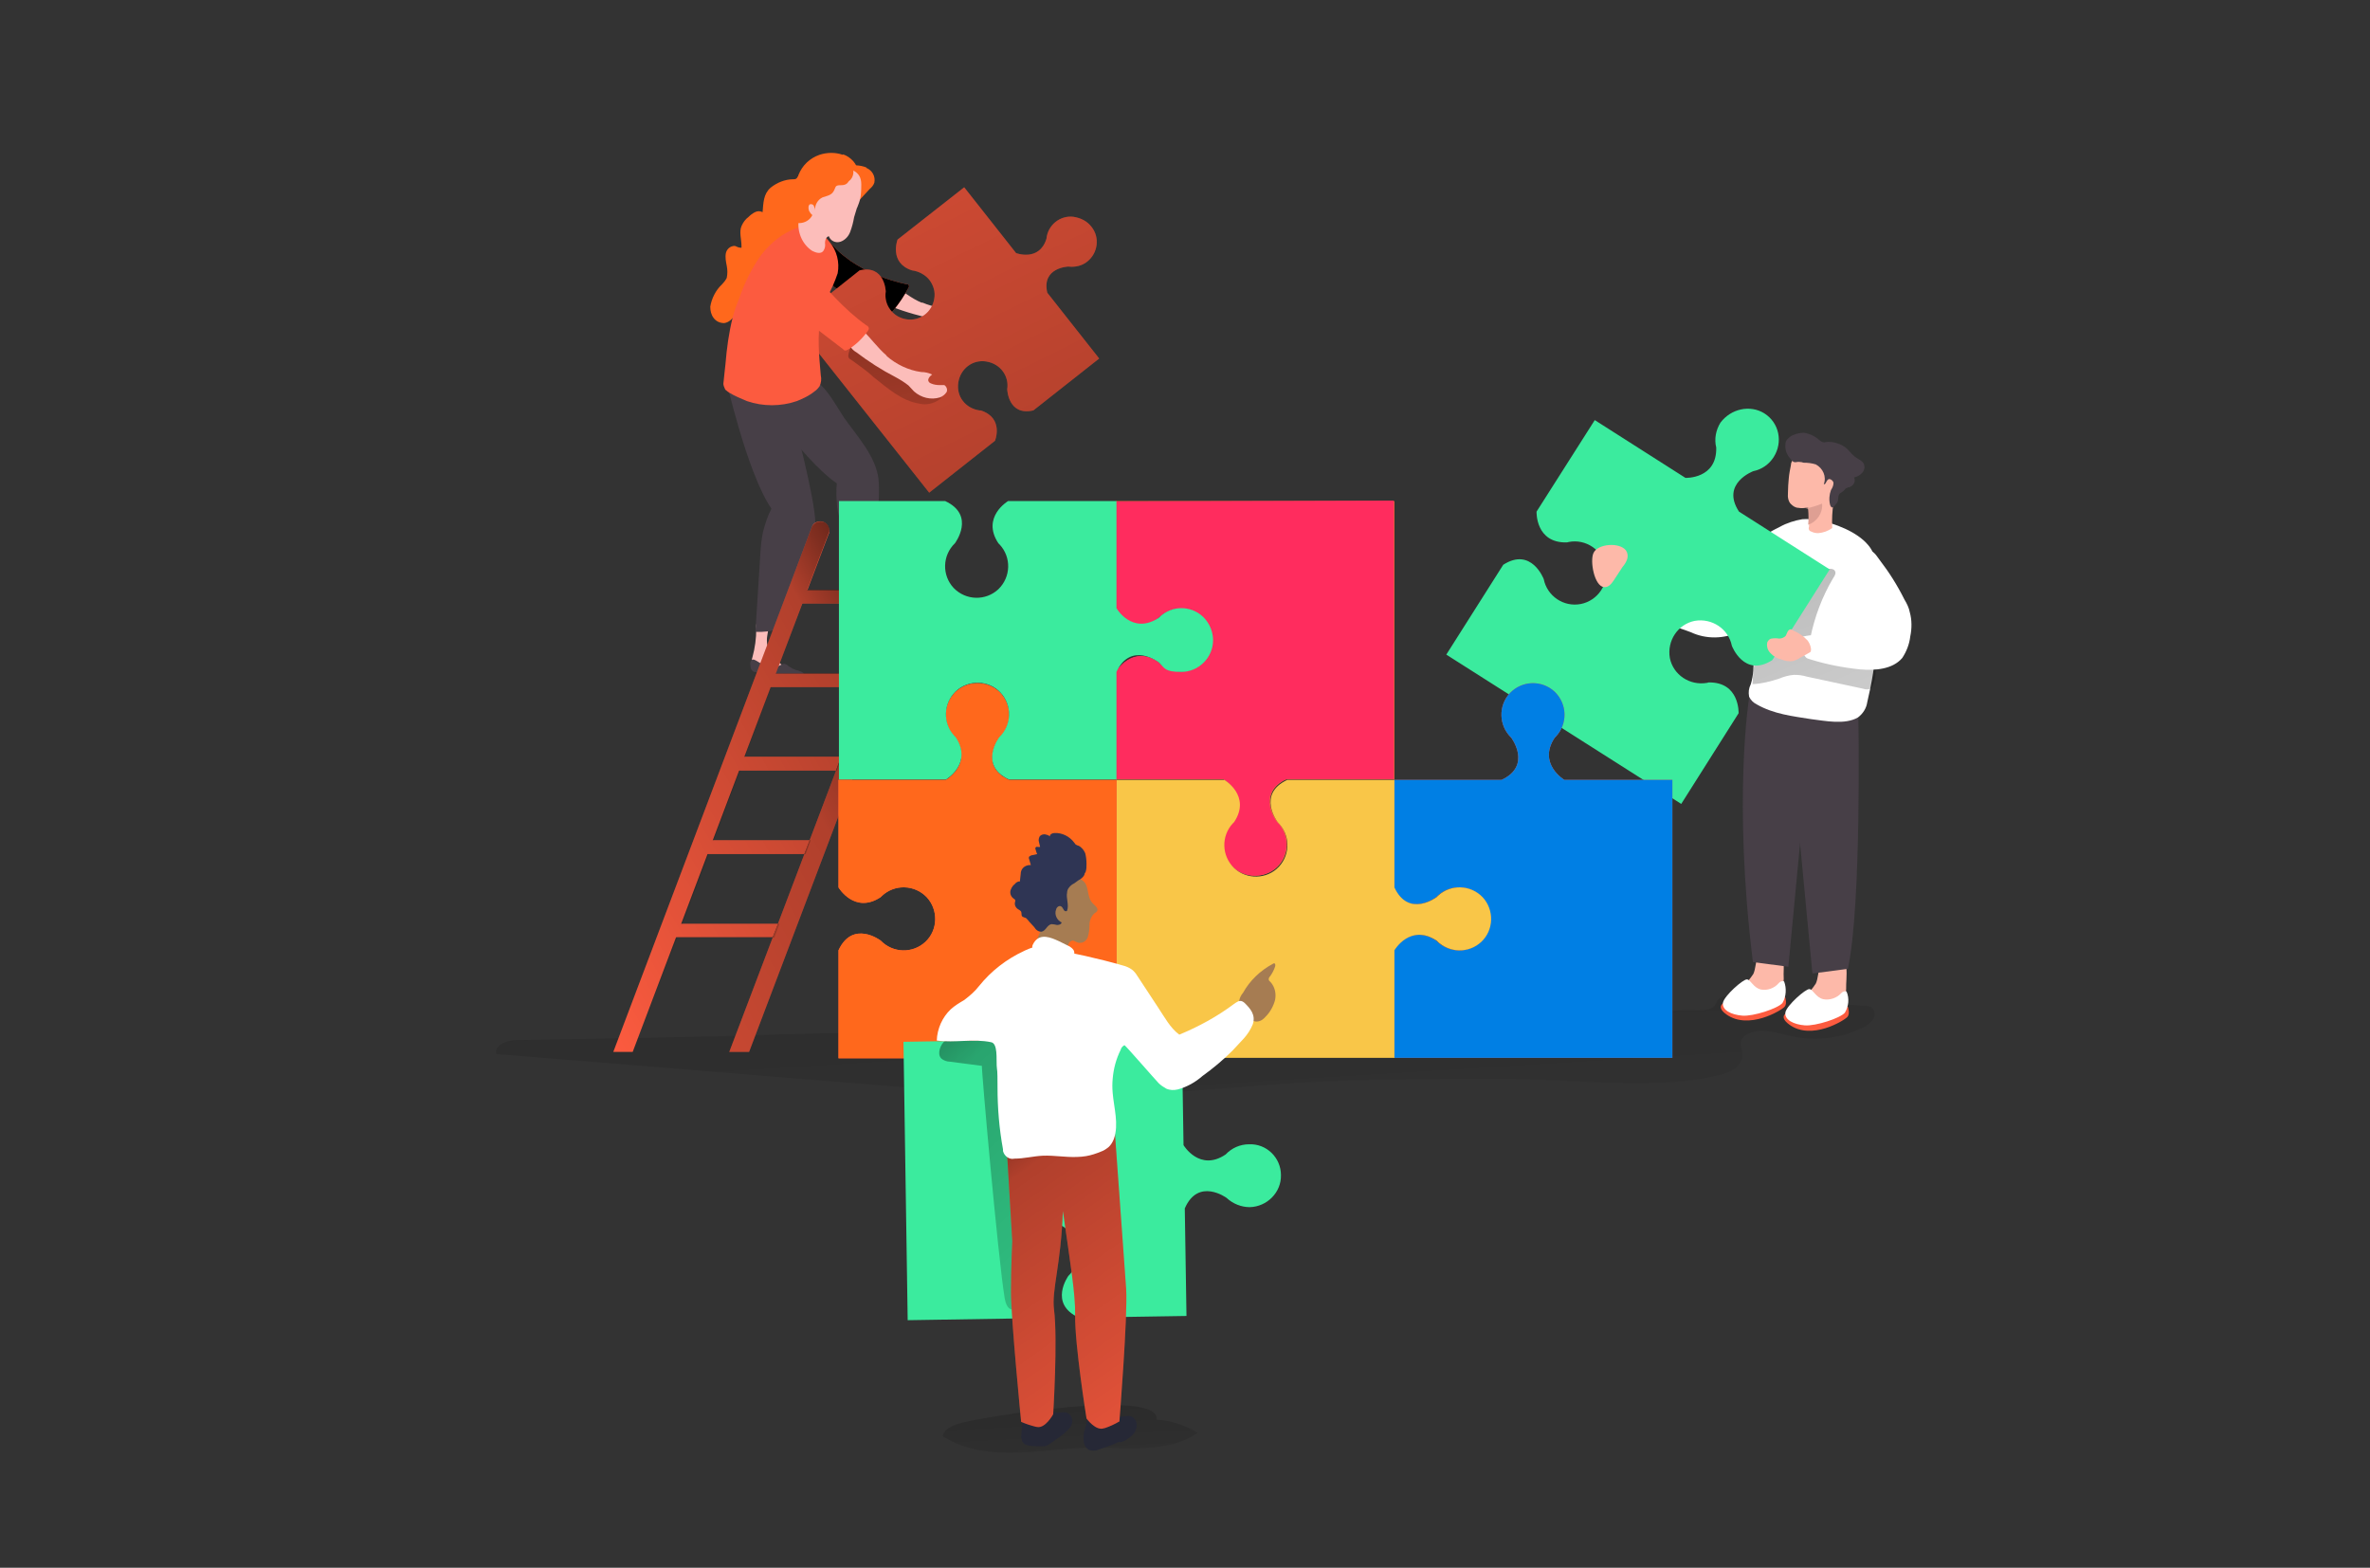 <?xml version="1.0" encoding="UTF-8"?>
<svg xmlns="http://www.w3.org/2000/svg" xmlns:xlink="http://www.w3.org/1999/xlink" version="1.1" viewBox="0 0 561.9 371.7">
  <rect x="0" y="0" width="561.9" height="371.7" fill="#333333" stroke="none"/>
  <defs>
    <style>
      .cls-1 {
        opacity: 0;
      }

      .cls-1, .cls-2 {
        fill: #007fe4;
      }

      .cls-3 {
        fill: #ff681c;
      }

      .cls-4 {
        fill: #ff2c5e;
      }

      .cls-5 {
        fill: #473f47;
      }

      .cls-6 {
        fill: url(#linear-gradient-8);
      }

      .cls-7 {
        fill: url(#linear-gradient-7);
      }

      .cls-8 {
        fill: url(#linear-gradient-5);
      }

      .cls-9 {
        fill: url(#linear-gradient-6);
      }

      .cls-10 {
        fill: url(#linear-gradient-9);
      }

      .cls-11 {
        fill: url(#linear-gradient-4);
      }

      .cls-12 {
        fill: url(#linear-gradient-3);
      }

      .cls-13 {
        fill: url(#linear-gradient-2);
      }

      .cls-14 {
        fill: #fdb9a9;
      }

      .cls-15 {
        fill: #3beb9e;
      }

      .cls-16 {
        fill: #a67c52;
      }

      .cls-17 {
        fill: url(#linear-gradient);
      }

      .cls-18 {
        fill: #fc5b3f;
      }

      .cls-19 {
        fill: #fff;
      }

      .cls-20 {
        fill: #262836;
      }

      .cls-21 {
        fill: #fcbdba;
      }

      .cls-22 {
        fill: url(#linear-gradient-10);
      }

      .cls-23 {
        fill: url(#linear-gradient-11);
      }

      .cls-24 {
        fill: url(#linear-gradient-12);
      }

      .cls-25 {
        fill: #de9f93;
      }

      .cls-26 {
        fill: #2f3554;
      }

      .cls-27 {
        fill: #f9c648;
      }
    </style>
    <linearGradient id="linear-gradient" x1="251.7" y1="70.1" x2="254.5" y2="15.9" gradientTransform="translate(0 372) scale(1 -1)" gradientUnits="userSpaceOnUse">
      <stop offset="0" stop-color="#000"/>
      <stop offset="0" stop-color="#000" stop-opacity=".7"/>
      <stop offset=".2" stop-color="#000" stop-opacity=".3"/>
      <stop offset="1" stop-color="#000" stop-opacity="0"/>
    </linearGradient>
    <linearGradient id="linear-gradient-2" x1="272.1" y1="273" x2="284" y2="79.1" xlink:href="#linear-gradient"/>
    <linearGradient id="linear-gradient-3" x1="3207.2" y1="1639.8" x2="3186.4" y2="1616.4" gradientTransform="translate(3810.3 -467.3) rotate(144.7) scale(1)" xlink:href="#linear-gradient"/>
    <linearGradient id="linear-gradient-4" x1="273.3" y1="206" x2="155.2" y2="445.9" xlink:href="#linear-gradient"/>
    <linearGradient id="linear-gradient-5" x1="206.9" y1="309.1" x2="219.2" y2="249" xlink:href="#linear-gradient"/>
    <linearGradient id="linear-gradient-6" x1="3181.1" y1="1608.4" x2="3227.3" y2="1605.9" gradientTransform="translate(3810.3 -467.3) rotate(144.7) scale(1)" xlink:href="#linear-gradient"/>
    <linearGradient id="linear-gradient-7" x1="232.6" y1="256.7" x2="230.6" y2="13.2" xlink:href="#linear-gradient"/>
    <linearGradient id="linear-gradient-8" x1="224.1" y1="215.4" x2="124.8" y2="158.5" xlink:href="#linear-gradient"/>
    <linearGradient id="linear-gradient-9" x1="227.3" y1="201.7" x2="53.4" y2="102" xlink:href="#linear-gradient"/>
    <linearGradient id="linear-gradient-10" x1="393" y1="298.9" x2="482" y2="90.2" xlink:href="#linear-gradient"/>
    <linearGradient id="linear-gradient-11" x1="198.4" y1="139.3" x2="317.7" y2="9.6" xlink:href="#linear-gradient"/>
    <linearGradient id="linear-gradient-12" x1="224.2" y1="110" x2="292.5" y2="14.4" xlink:href="#linear-gradient"/>
  </defs>
  <!-- Generator: Adobe Illustrator 28.7.1, SVG Export Plug-In . SVG Version: 1.2.0 Build 142)  -->
  <g>
    <g id="Layer_1">
      <path class="cls-1" d="M514.4,248.6c-3.3,12.1-8.9,24.2-14,35-19,40.7-50.8,68.6-100.7,62.8-24-2.8-47.7-10.3-71.9-9.6-23.2.7-45.2,8.9-67.3,15.8-40.9,12.7-86.2,20.9-126.7,6.9-40.4-14-71.8-57.1-57.4-95.3,11.2-29.8,46.2-49.8,49.9-81.3,4.7-40.8-46.7-76.1-35.8-115.9,4.6-16.7,19.4-29.3,35.2-38.2C162,8,206.3,1.1,247.8,8.3c39.5,6.7,72.4,37.9,112.2,39.3,25.7,1,50.4-12.8,75.9-10.5,31.6,2.9,54.9,29.2,69.6,55.6,4.8,8.3,8.7,16.8,11.9,25.8,6.1,18.1,7.4,37.5,3.6,56.1-3.8,19.2-3.4,37.2-3.9,56.9,0,5.7-1.1,11.5-2.7,17h0Z"/>
      <path class="cls-17" d="M227.4,337.5c-1.6.5-3.6,1.3-3.9,3,5.3,3.4,11.7,4.1,17.9,3.9,6.1-.2,12.4-1.2,18.5-1.2s17.4,1.4,24-3.5c-2.9-1.8-6.2-2.9-9.7-3.1,1.2-7.6-41.9-.6-46.8.9h0Z"/>
      <path class="cls-13" d="M122.4,246.6c-2.2,0-5.3,1.2-4.7,3.3l100.7,8.2c11.8,1,23.7,1.9,35.6,1.9,18,0,35.9-2.2,53.9-3.3,16.9-1,33.8-.9,50.7-.9,15.6.1,34.9,2.9,50.1-1.2,2.3-.6,4.6-2.5,4.4-4.8-.1-1.1-.7-2.2-.2-3.3.3-.5.7-.9,1.2-1.2,3.2-1.9,7.1-.4,10.7.4,5.8,1.2,11.7.5,16.9-2.1,1-.4,1.8-1.1,2.4-2s.4-2.1-.5-2.8c-.4-.2-.8-.3-1.3-.3l-30.8-2.4c-1.2-.2-2.3-.1-3.4.3-1.2.6-1.2,1.9-2.1,2.5-1.6,1-5.2.5-7,.6l-14,.8-28,1.2-57.4,1.3-113.5,2.4c-21.3.8-42.5,1-63.7,1.4h0Z"/>
      <g>
        <path class="cls-3" d="M199.8,36.7c-1.7-.6-3.7-.6-5.5,0-2.3.8-4.1,2.5-5,4.8,0,.6-.5,1-1.1,1h-.1c-2,0-3.9.8-5.4,2-1.7,1.5-1.7,3.5-1.9,5.8-.6-.3-1.2-.3-1.8,0-.6.3-1.1.7-1.5,1.1-.8.6-1.3,1.3-1.7,2.2-.6,1.4,0,3.2,0,4.7s0,.3,0,.4-.3,0-.4,0c-.4,0-.8-.3-1.2-.4-1.1,0-1.9.8-2.1,1.7-.2,1,0,2,.2,3s.2,1.9,0,2.9c-.3.6-.8,1.2-1.2,1.6-1.4,1.3-2.4,3.3-2.7,5.2,0,1,.2,1.9.8,2.7s1.5,1.2,2.5,1.2c2.3-.3,3.1-3.5,5.2-4.2,2.1-.8,4.6-3.3,6-5.3,1.2-1.6,2.2-3.5,4.1-4.1.6,0,1.2-.4,1.7-.7.4-.3.7-.7.9-1.1.8-1.2,1.3-2.4,1.8-3.7.7-2.6,0-5.6,1.2-8,.8-1.4,2-2.4,3.6-2.8.7-.2,1.3-.2,1.9-.4.8-.2,1.4-.6,2.1-1,1.6-1,2.9-2.6,3.2-4.5,0-1.8-1.7-3.6-3.5-4.2h0Z"/>
        <path class="cls-3" d="M205.4,39.8c1.4.6,2.2,2,1.9,3.5-.2.6-.6,1.1-1.1,1.5l-2.5,2.7-1.1-3.7c-.1-.7-.5-1.3-1-1.8-.7-.4-1.6-.4-2.3,0-.8.4-1.3,1-2,1.3-.2,0-.4.2-.6,0s-.2-.5-.1-.8c1.3-3.1,5.8-4,8.8-2.8h0Z"/>
      </g>
      <path class="cls-21" d="M207.1,142.4c.1,1.3.5,2.5,1.2,3.6,1.1,1.3,3,2,4.5,3.1.3.2.6.5.7.8,0,.4-.2.7-.6.8-.3.1-.7.1-1,.1-1.5-.3-3.2-.4-4.7-.5-.8,0-1.7.1-2.2-.6-.3-.5-.5-1.2-.3-1.7.1-2.2,0-4.5-.6-6.7-.2-.6-.2-1.1-.2-1.6.2-.8.9-1.3,1.7-1.2.3.1.5.2.7.3,1,.6.7,2.5.8,3.6h0ZM181.9,150.8c-.2,1.2,0,2.6.5,3.7.8,1.6,2.5,2.6,3.7,3.8.3.2.5.6.5,1-.1.3-.4.6-.7.6s-.7,0-1-.1c-1.4-.6-3-1-4.5-1.3-.8-.1-1.7-.3-2-1-.2-.6-.2-1.2,0-1.7.6-2.2.9-4.4.9-6.7-.1-.6,0-1.2.2-1.6.3-.8,1.2-1.2,2-.8.2.1.5.3.6.5.5.7-.1,2.6-.2,3.6Z"/>
      <g>
        <path class="cls-5" d="M176.9,89.5s13,19.3,21.5,25.1c-.2,1.9-.1,3.8.1,5.8.5,3.2,1.9,5.9,2.4,8.9l1.6,10.3c.1.5.2,1.1.7,1.2.3.1.6.1.9,0l3.6-1c-.2-6.2-.1-12.4.4-18.6.3-2.5.4-5,.2-7.5-.6-5.5-5.1-10.3-8.2-14.7-1.8-2.7-3.8-6.6-6.5-8.6-2.2-1.6-5.3-.9-8-.6-2,.2-4.1,0-6.1-.5-.8-.3-1.8-.3-2.6.2Z"/>
        <path class="cls-5" d="M172,89.4s5.1,22.8,10.9,31.2c-.9,1.7-1.5,3.6-2,5.5-.3,1.5-.5,3.1-.6,4.7l-1.2,19c1.8.1,3.6-.1,5.4-.7l6.6-16.7c1.2-2.7,2-5.6,2.2-8.4,0-5.7-5.5-26.5-6-27.6-1.4-2.4-4.6-2.7-7.2-3.5-2-.6-3.8-1.4-5.6-2.7-.8-.6-1.6-1.1-2.5-.8Z"/>
      </g>
      <path class="cls-21" d="M218.6,71.7c2.8,1.2,5.9,1.7,8.8,1.3.9-.3,1.8-.3,2.7,0-.4.6-.8,1.3-.2,1.8.2,0,.4.2.6.2.8,0,1.4,0,2.2-.2.3-.2.7-.3,1.1-.2.7.2,1.1.9,1,1.5-.2.7-.6,1.2-1.2,1.5-1.9,1.2-4.3,1.4-6.3.4s-1.1-.7-1.7-1.1c-1.2-.5-2.3-.9-3.6-1.1-3.6-.8-7.1-1.7-10.6-3.1-1.1-.3-1.9-1-2.5-1.8-.7-1.7.6-4.6,2.6-3.5,2.4,1.5,4.6,3.4,7.1,4.4h0Z"/>
      <path id="Q" class="cls-18" d="M201.7,61.9c4,2.7,8.5,4.5,13.3,5.5.2,0,.5,0,.5.4s0,.3-.1.4c-1,1.9-2.2,3.7-3.6,5.4-.2.2-.4.4-.6.5-.5,0-1,0-1.3-.2-3.1-1.2-6-2.6-9-4.1-2.6-1.2-4.9-2.9-6.8-5-1-1.2-1.5-2.5-1.5-3.9s1.4-4.5,3.5-3.7c1,.4,1.7,1.4,2.4,2.1.9.9,2.1,1.8,3.2,2.6h0Z"/>
      <path id="Q-2" data-name="Q" class="cls-12" d="M201.7,61.9c4,2.7,8.5,4.5,13.3,5.5.2,0,.5,0,.5.4s0,.3-.1.4c-1,1.9-2.2,3.7-3.6,5.4-.2.2-.4.4-.6.5-.5,0-1,0-1.3-.2-3.1-1.2-6-2.6-9-4.1-2.6-1.2-4.9-2.9-6.8-5-1-1.2-1.5-2.5-1.5-3.9s1.4-4.5,3.5-3.7c1,.4,1.7,1.4,2.4,2.1.9.9,2.1,1.8,3.2,2.6h0Z"/>
      <path id="R" class="cls-18" d="M258.8,53.8c2,2.5,1.5,6.2-1,8.2-1.2,1-2.9,1.4-4.5,1.2,0,0-6.4.2-5,6.2l12.3,15.6-15.6,12.3c-6,1.4-6.2-5-6.2-5,.5-3.2-1.7-6.1-5-6.6-3.2-.5-6.1,1.7-6.6,5s1.7,6.1,5,6.6h.3c5.6,1.8,3.4,7.2,3.4,7.2l-15.6,12.3-32-40.4,15.5-12.3c6-1.4,6.2,5,6.2,5-.5,3.2,1.7,6.1,4.9,6.6s6.1-1.7,6.6-4.9c.3-1.6-.2-3.2-1.2-4.5-1-1.2-2.5-2-4.1-2.2-5.5-1.8-3.4-7.3-3.4-7.3l15.8-12.4,12.3,15.6s5.5,2.1,7.2-3.4c.3-3.2,3.2-5.6,6.4-5.2,1.9.3,3.3,1.1,4.3,2.4Z"/>
      <path id="R-2" data-name="R" class="cls-11" d="M258.8,53.8c2,2.5,1.5,6.2-1,8.2-1.2,1-2.9,1.4-4.5,1.2,0,0-6.4.2-5,6.2l12.3,15.6-15.6,12.3c-6,1.4-6.2-5-6.2-5,.5-3.2-1.7-6.1-5-6.6-3.2-.5-6.1,1.7-6.6,5s1.7,6.1,5,6.6h.3c5.6,1.8,3.4,7.2,3.4,7.2l-15.6,12.3-32-40.4,15.5-12.3c6-1.4,6.2,5,6.2,5-.5,3.2,1.7,6.1,4.9,6.6s6.1-1.7,6.6-4.9c.3-1.6-.2-3.2-1.2-4.5-1-1.2-2.5-2-4.1-2.2-5.5-1.8-3.4-7.3-3.4-7.3l15.8-12.4,12.3,15.6s5.5,2.1,7.2-3.4c.3-3.2,3.2-5.6,6.4-5.2,1.9.3,3.3,1.1,4.3,2.4Z"/>
      <path class="cls-8" d="M207.1,89.4c3.4,2.7,6.8,5.7,10.9,6.3,1.6.4,3.3,0,4.6-.9.5-.3.8-.8.7-1.3-.2-.7-1-.9-1.6-1.1-3.2-.4-6.1-1.5-8.8-3.2-1-.7-1.9-1.4-2.8-2.3l-6.6-6c-.2-.2-.4-.3-.7-.3s-.5.3-.6.6c-.4.9-.8,1.7-1,2.6-.2,1,0,1.2.9,1.7,1.9,1.4,3.5,2.5,5,3.9h0Z"/>
      <path class="cls-21" d="M210.2,84.4c2.3,2,5.2,3.4,8.2,3.8.9,0,1.8.2,2.6.6-.6.4-1.2,1.2-.8,1.7.1.2.3.3.5.4.7.3,1.4.4,2.1.4.4,0,.8,0,1.1,0,.6.4.8,1.2.5,1.7-.4.6-1,1-1.5,1.2-2.2.7-4.5.1-6.2-1.4l-1.3-1.4c-1-.8-2-1.4-3.1-2-3.3-1.7-6.4-3.7-9.3-5.9-.9-.5-1.6-1.4-1.9-2.5-.2-1.8,1.8-4.2,3.5-2.6,1.9,1.8,3.5,4.1,5.6,5.9h0Z"/>
      <path class="cls-18" d="M172,92.4c.3.3.6.5.9.7,1.3.8,2.8,1.4,4.2,2,3.8,1.3,8,1.3,11.8,0,1.5-.6,3-1.3,4.2-2.3.5-.3.9-.8,1.2-1.2.4-.9.5-1.7.3-2.6-.4-4.6-.9-9.3,0-13.8.3-1.5.8-3,1.3-4.4,1.1-1.9,2-3.9,2.7-6,.5-2.6-.2-5.4-1.9-7.4-1.7-2.3-5-4.2-7.9-3.3-3.3,1.2-6.1,3.5-8.3,6.3-2.3,3.2-4,6.7-5.3,10.5-.6,1.4-1.1,2.9-1.5,4.4-.9,3.6-1.4,7.3-1.7,11-.2,1.5-.3,3.1-.5,4.7,0,.3.2.9.5,1.5Z"/>
      <path class="cls-9" d="M188.9,94.9c1.5-.6,3-1.3,4.2-2.3.5-.3.9-.8,1.2-1.2.4-.9.5-1.7.3-2.6-.4-4.6-.9-9.3,0-13.8-.6-.6-1.2-1.1-1.7-1.5-1.3-1.2-3.4-3.4-5.3-3.2.5,2.1.9,4.2,1.2,6.3.3,2.1.2,4.3.5,6.4.5,3.7.4,7.5-.3,11.1,0,.4,0,.6-.1.8h0Z"/>
      <path class="cls-18" d="M205.5,77.2c.2,0,.4.3.5.6,0,.2-.1.5-.2.6-1.2,1.7-2.8,3.3-4.6,4.4l-.6.3c-.3,0-.5,0-.7-.3l-8.1-6.2c-1.7-1.2-3.3-2.7-4.5-4.4-1-1.5-1.6-3.2-2.1-4.9-1.6-5.1,3.3-7.3,6.5-3.6,4.4,4.8,8.3,9.6,13.8,13.5h0Z"/>
      <path class="cls-5" d="M204.8,149.9c-.2-.4-.1-.8.1-1.1.3-.3.8-.2,1.2,0,.9.4,1.7.8,2.6,1,1,.3,1.9.1,2.7-.3.5-.3,1-.7,1.4-.7s.5.1.8.3c.9.4,1.7.8,2.6.9.4,0,.8.2,1.1.4.1.1.2.2.2.3,0,.3-.3.5-.5.6-2.9,1.1-6,.7-9,.4h-1.1c-.5.1-1.2.4-1.5,0-.3-.6-.5-1.2-.6-1.8h0ZM177.9,157.6c-.1-.4,0-.8.3-1.1.4-.3.8,0,1.2.2.8.5,1.6,1,2.5,1.2.9.3,1.8.3,2.7,0,.5-.2,1-.6,1.5-.5.3.1.5.2.7.4.8.6,1.5,1,2.5,1.2.4.1.8.3,1.1.5.1.1.1.2.2.3,0,.3-.3.5-.6.5-3,.8-6,0-9-.8-.3-.1-.7-.2-1.1-.2s-1.2.2-1.5-.3c-.4-.2-.5-.8-.5-1.4h0Z"/>
      <path class="cls-21" d="M203.2,49.2c-.2.8-.5,1.5-.7,2.3-.2,1.2-.5,2.3-.9,3.4s-1.2,2-2.3,2.4c-1.2.4-2.4-.2-2.8-1.3-.7.2-.9,1-.9,1.6.1.7,0,1.3-.4,1.9-.6.8-1.8.4-2.6,0-2.5-1.6-3.7-4.7-3.2-7.6.7-3.1.7-6.7,2.4-9.3.6-.9,1.4-1.6,2.3-2.2.8-.6,1.7-1,2.7-1.1.7,0,1.3,0,2,.2,2.9.5,5.4,1,5.4,4.2s-.3,3.8-1,5.6Z"/>
      <path class="cls-3" d="M199.6,43.9c-.5,0-1,0-1.3.2s-.4.9-.7,1.3c-.5.9-1.7,1.1-2.6,1.4-1.2.6-1.8,1.8-1.8,3.1,0-.4-.1-.8-.3-1.2-.2-.3-.7-.4-1-.2-.1.2-.2.3-.2.5-.1.8.3,1.5.9,2-.6,1.2-1.8,1.9-3.2,1.9-.4,0-.9-.1-1.2-.4-.2-.2-.4-.5-.5-.8-.8-2.2.4-4.5.7-6.8,0-.8.2-1.6.4-2.4.3-.6.6-1.1,1.1-1.4,1.2-1.5,3-2.7,4.9-3.3,1.8-.5,5.5-.3,6.9,1.2,1,1.2.8,3.1-.5,4-.4.7-1,.9-1.6.9h0Z"/>
      <path id="S" class="cls-7" d="M198.8,250.8v-25.5c3.4-7.3,10-2.3,10-2.3,2.9,3,7.6,3.1,10.6.3s3.1-7.6.3-10.6c-2.9-3-7.6-3.1-10.6-.3l-.3.3c-6.2,4.1-10-2.3-10-2.3v-25.5h25.5s6.4-3.7,2.3-10c-3-2.9-3.1-7.6-.3-10.6,2.9-3,7.6-3.1,10.6-.3,3,2.9,3.1,7.6.3,10.6l-.3.3s-5,6.6,2.3,10h25.5v66h-65.9Z"/>
      <g>
        <path class="cls-18" d="M150,249.4h-4.6l47.1-124.5c.3-.9,1.2-1.3,2-1.3,1.2,0,2.1,1,2.1,2.1s0,.5-.1.8l-46.5,122.9ZM177.6,249.4h-4.7l47.8-125.9h4.6l-47.7,125.9Z"/>
        <path class="cls-18" d="M213.2,143.1h-24.4l1.2-3.2h24.4l-1.2,3.2ZM205.7,162.9h-24.4l1.2-3.2h24.4l-1.2,3.2ZM198.2,182.7h-24.4l1.3-3.3h24.3l-1.2,3.3ZM190.7,202.5h-24.3l1.2-3.3h24.4l-1.3,3.3ZM183.2,222.2h-24.3l1.2-3.2h24.4l-1.3,3.2Z"/>
      </g>
      <path class="cls-6" d="M190.2,143.1l-6.2,16.5h23l-1.2,3.3h-23l-6.2,16.5h23l-1.2,3.3h-23l-6.2,16.5h23l-1.2,3.3h-23l-6.2,16.5h23l-1.2,3.3h-23l-10.6,27.1h-4.6l47.1-124.5c.5-1.1,1.8-1.5,2.9-1.1.7.3,1.2,1.1,1.2,1.7s0,.5-.1.8l-5.1,13.5h23l-1.2,3.3h-23,0Z"/>
      <path class="cls-10" d="M177.6,249.4h-4.7l47.8-125.9h4.6l-47.7,125.9Z"/>
      <path class="cls-19" d="M406,141.7c-.7.6-1.5,1-2.4,1.2-.8,0-1.6-.1-2.3-.4l-11.3-3.7c-1.8,1.3-2.2,3.9-1,5.8,1.2,1.2,2.6,2.1,4.1,2.5l7.8,2.8c3.6,1.7,7.9,1.6,11.4-.1,2.3-.8,4.9-1.7,6-3.9,1.2-2.2.3-5.1.7-7.6.4-1.6.8-3.3,1-4.9,0-1.4-1.2-3.6-2.9-3.3-1.4.3-2.5,2.8-3.3,3.9-2.1,2.8-4.7,5.5-7.8,7.7h0Z"/>
      <path class="cls-14" d="M388.6,138.1c-.1-.3-.3-.6-.6-.9-.2-.2-.6-.3-.9-.2-.3.2-.5.6-.5.9s0,.3-.1.4-.2,0-.4,0c-1.2-.3-2.6-.5-3.9-.6-.4,0-.9.2-1,.6v.5c.1.5.4.9.7,1.2.7,1.1,1,2.5,2,3.3.7.4,1.4.6,2.1.5.8,0,1.4-.2,2.2-.1.5.1,1.1.1,1.4-.2s.6-.7.5-1.2c-.1-.7-.3-1.3-.7-1.9,0-.8-.4-1.6-.8-2.3h0ZM420.3,223.4c-4.3-1-3.5,5.2-4.6,7.5-.8,1.2-1.6,2.2-2.7,3.1s-1.7,2.1-1.9,3.5c0,.3,0,.5.2.8s.6.5.9.5c2.5.8,5.2.5,7.4-.8,1.1-.5,1.9-1.3,2.6-2.4.5-1.2.7-2.3.7-3.6-.2-2.5.9-7.8-2.6-8.6Z"/>
      <path class="cls-18" d="M416.4,236.1s-12.4.6-7.1,4.4,13.1-1,13.8-1.8.1-2.4.1-2.4l-6.8-.2Z"/>
      <path class="cls-19" d="M422.6,237.8c-1.1,1.3-6.9,3.2-9.5,3s-4.9-1.3-4.6-3.1c.3-1.6,4.8-5.6,5.7-5.5s1.5,2,3.3,2.4c1.5.3,3.2-.3,4.2-1.5.3-.4.9-.6,1.3-.4.6,1.6.5,3.6-.4,5.1Z"/>
      <path class="cls-14" d="M435.1,225.8c-4.3-1.1-3.5,5.2-4.6,7.4-.8,1.2-1.6,2.2-2.7,3.1s-1.7,2.1-1.9,3.5c0,.3,0,.5.2.8s.6.5.9.5c2.5.7,5.2.5,7.4-.8,1.1-.5,1.9-1.3,2.6-2.4.5-1.1.7-2.3.7-3.5-.1-2.5,1.1-7.8-2.6-8.6Z"/>
      <path class="cls-18" d="M431.3,238.5s-12.4.5-7.1,4.4,13.1-1,13.8-1.8.1-2.4.1-2.4l-6.8-.2Z"/>
      <path class="cls-19" d="M437.4,240.1c-1.1,1.3-6.9,3.2-9.5,3s-4.9-1.3-4.6-3.1c.3-1.6,4.8-5.6,5.7-5.5s1.5,2,3.3,2.4c1.5.3,3.2-.3,4.2-1.4.3-.4.9-.6,1.3-.4.7,1.6.5,3.5-.4,5Z"/>
      <g>
        <path class="cls-5" d="M423.9,169.7l5.8,61.1,8.4-1.1c3.3-14.9,2.5-59.5,2.5-59.5l-16.7-.5h0Z"/>
        <path class="cls-5" d="M429.8,168.1l-5.8,61.1-8.4-1.1c-4.8-38.7-.9-62.7-.9-62.7l15.1,2.7h0Z"/>
      </g>
      <path class="cls-19" d="M415.5,146c-.1-1.2-.4-2.2-.5-3.4-.3-2.3-.2-4.6.1-6.9.4-2.4,1.2-4.8,2.2-7.1,1-1.9,2.7-2.7,4.7-3.7,1.6-.9,3.5-1.5,5.3-1.8,1.3-.1,2.6,0,3.8.2,3.9.8,9.1,2.7,11.8,5.9,2,2.3,2.3,5.7,2.3,8.7,0,4.3,0,8.5-.3,12.8,0,.6-.1,1.2-.1,1.8-.2,4.7-1,9.4-2.1,14-.2,1.4-1,2.7-2.2,3.6-3.1,1.8-7.8.8-11.1.4-4.4-.7-8.9-1.2-12.9-3.5-.8-.4-1.4-1-1.8-1.8-.2-1.1-.1-2,.4-3,1.3-4.3.3-8.9.3-13.4s.1-1.6.1-2.4v-.4h0Z"/>
      <path class="cls-22" d="M429.4,153.9c1.1.7,2.2,1.2,3.5,1.3,3.6,1.1,7.3,1.6,10.9,2.7.3,0,.5.2.7.3.2.2.2.5.2.8,0,1.1-.1,2.1-.5,3.1-.1.5-.4,1-.8,1.2-.5.2-1.1.2-1.6,0l-13.5-2.9c-1-.3-1.9-.4-3-.4-1.2.1-2.3.4-3.5.9-2.1.7-4.2,1.2-6.3,1.3.1-2.6.4-5.2,1-7.7.2-.8.5-1.4.9-2.1.5-.7,1-1.3,1.5-1.8,2.2-2.3,3.6-5.1,5.9-7.4,1.2-1.2,2.6-1.9,3.6-3.3.4-.5,3.9-5,3.6-5.5.7.9,2.4,0,3,.9.4.6,0,1.2-.4,1.8-2.6,4.4-4.4,9.2-5.4,14.2-.4,1.4-.8,1.8.2,2.6h0Z"/>
      <path class="cls-15" d="M418.3,98c3.5,2.2,4.5,6.8,2.2,10.4-1.1,1.7-2.8,2.9-4.8,3.3,0,0-7.8,2.9-3.4,9.6l21.5,13.7-13.6,21.5c-6.7,4.3-9.6-3.4-9.6-3.4-.8-4-4.7-6.6-8.8-5.9-4,.8-6.6,4.7-5.9,8.8.8,4,4.7,6.6,8.8,5.9.1,0,.2,0,.3-.1,7.5-.2,7.2,7.3,7.2,7.3l-13.6,21.5-55.7-35.4,13.5-21.3c6.7-4.3,9.6,3.4,9.6,3.4.8,4,4.7,6.7,8.8,5.9,4-.8,6.7-4.7,5.9-8.8-.8-4-4.7-6.7-8.8-5.9-.1,0-.2.1-.4.1-7.5.2-7.2-7.3-7.2-7.3l13.8-21.7,21.5,13.7s7.5.3,7.3-7.2c-.5-2-.1-4.1,1-5.9,2.5-3.3,7-4.3,10.4-2.2h0Z"/>
      <path class="cls-19" d="M451.5,142.1c.6,1,1.1,2,1.3,3.1.5,1.8.5,3.8.1,5.7-.2,1.8-.9,3.6-1.9,5.1-2.3,2.7-6.4,3-10,2.7-4-.4-8.1-1.2-11.9-2.4-.4-.1-.7-.2-1-.5-.3-.4-.6-.8-.7-1.2-.3-1.2-.5-2.3-.6-3.5,4.1-1.2,8.6-.2,12.9-.9,1.1,0,1.8-.9,1.8-1.8s0-.4-.1-.6c-.2-2.4-1.7-4.5-2.4-6.8-.7-2.2-.6-4.6.2-6.8.5-1.5,1.6-2.9,3.1-3.5,1.7-.6,2.4.8,3.3,2,2.3,3,4.2,6,5.9,9.4h0Z"/>
      <path class="cls-14" d="M425.2,149.5l-.6-.3c-.3,0-.6.2-.8.6-.1.3-.3.6-.4.9-.4.5-1.1.7-1.6.7-.6-.1-1.2-.1-1.8,0-.2,0-.5.2-.6.3-.2.2-.3.4-.4.6-.2,1,.1,1.9.8,2.6s1.4,1.2,2.4,1.4c1,.4,1.9.6,3,.4.6-.2,1.1-.4,1.5-.7l2-1.1c.2-.1.3-.2.5-.3.5-.6-.2-2.2-.6-2.7-1-1.1-2.1-1.8-3.4-2.4ZM423.9,116.9c0-1.2.1-2.4.2-3.5.1-1.2.3-2,.5-3.1,0-.6.3-1.2.8-1.5,1.5-1,3.4-1.4,5.2-1.3,1.4,0,2.8.4,3.8,1.3.6.8,1,1.7,1.1,2.7.1,2.6-.2,5.2-.8,7.7-.3,2-.4,3.9-.3,6-1,.7-2.1,1.1-3.3,1.2-.6,0-1.1-.1-1.5-.3-.3-.1-.6-.2-.7-.5-.1-.2-.1-.5,0-.7v-.7c.1-1.2.1-2.3-.1-3.5,0-.1,0-.2-.1-.3h-.6c-.6.1-1.2.1-1.7,0-.7,0-1.3-.4-1.8-.9-.6-.6-.8-1.6-.7-2.6h0Z"/>
      <path class="cls-5" d="M426.4,109.5c-.4,0-.8.2-1.2,0-.4-.3-.7-.7-1-1.1-.7-.9-1-1.9-.9-3,0-.5.2-1,.5-1.3s.7-.7,1.2-.9c.9-.4,1.8-.6,2.7-.6,1.3.2,2.6.8,3.6,1.7.2.2.5.4.8.5s.6.1.8,0c1.7-.2,3.5.4,4.8,1.4.8.7,1.3,1.5,2.1,2.1s1.5.8,2,1.5c.4.7.3,1.5-.2,2.2-.5.6-1.2,1-2,1.2.4,1-.1,1.9-1.1,2.3-.3,0-.6.2-.9.3-.2.2-.3.4-.5.6-.5.4-1.1.5-1.2,1.2-.1.3-.1.6-.1.8,0,.4-.2.8-.5,1.1-.2.2-.5.7-.8.8s-.5-.3-.6-.6c-.3-1.2-.2-2.4.2-3.5.4-.6.6-1.2.6-1.7s-.9-1.2-1.3-.8c-.5.4-.5,1.2-1,1.1.7-1.8-.2-3.8-1.9-4.7-1-.3-1.9-.4-2.9-.4-.2-.1-.7-.2-1.2-.2h0Z"/>
      <path class="cls-25" d="M428.1,120.6c1.3-.3,2.7-.7,3.9-1.2.2,2.2-1.2,4.3-3.3,5,.1-1.2.1-2.3,0-3.5,0-.1,0-.2-.1-.3h-.5Z"/>
      <path class="cls-14" d="M385.5,130.5c.4.6.5,1.3.3,2s-.6,1.3-1.1,1.9l-2.1,3.2c-.6.9-1.3,1.7-2.3,1.6-2.3-.2-3.4-6.2-2.5-8.1,1-2.2,6.2-2.6,7.7-.6h0Z"/>
      <path id="T" class="cls-18" d="M396.5,184.8v66h-66v-25.5s3.7-6.4,10-2.3c2.9,3,7.6,3.1,10.6.3,3-2.9,3.1-7.6.3-10.6-2.9-3-7.6-3.1-10.6-.3l-.3.3s-6.6,5-10-2.3v-25.5h25.5c7.3-3.4,2.3-10,2.3-10-3-2.9-3.1-7.6-.3-10.6,2.9-3,7.6-3.1,10.6-.3,3,2.9,3.1,7.6.3,10.6l-.3.3c-4.1,6.2,2.3,10,2.3,10h25.6q0-.1,0,0Z"/>
      <path id="T-2" data-name="T" class="cls-2" d="M396.5,184.8v66h-66v-25.5s3.7-6.4,10-2.3c2.9,3,7.6,3.1,10.6.3,3-2.9,3.1-7.6.3-10.6-2.9-3-7.6-3.1-10.6-.3l-.3.3s-6.6,5-10-2.3v-25.5h25.5c7.3-3.4,2.3-10,2.3-10-3-2.9-3.1-7.6-.3-10.6,2.9-3,7.6-3.1,10.6-.3,3,2.9,3.1,7.6.3,10.6l-.3.3c-4.1,6.2,2.3,10,2.3,10h25.6q0-.1,0,0Z"/>
      <g>
        <path class="cls-18" d="M287.5,151.8c0,4.1-3.4,7.5-7.5,7.5s-3.9-.9-5.4-2.3c-6.2-4.1-10,2.3-10,2.3v25.5h66v-66h-66v25.4c3.4,7.3,10,2.3,10,2.3,2.9-3,7.6-3.1,10.6-.2,1.4,1.5,2.3,3.5,2.3,5.5h0Z"/>
        <path class="cls-18" d="M292.5,194.7c-3,2.9-3.1,7.6-.3,10.6,2.9,3,7.6,3.1,10.6.3,3-2.9,3.1-7.6.3-10.6l-.3-.3s-5-6.6,2.3-10h-15c0,.1,6.5,3.8,2.4,10Z"/>
      </g>
      <path class="cls-4" d="M264.6,118.9v25.4c3.4,7.3,10,2.3,10,2.3,2.9-3,7.6-3.1,10.6-.3,3,2.9,3.1,7.6.3,10.6s-7.6,3.1-10.6.3l-.3-.3c-6.2-4.1-10,2.3-10,2.3v25.5h25.4s6.4,3.7,2.3,10c-3,2.9-3.1,7.6-.3,10.6,2.9,3,7.6,3.1,10.6.3,3-2.9,3.1-7.6.3-10.6l-.3-.3s-5-6.6,2.3-10h25.5v-66l-65.8.2Z"/>
      <g>
        <path class="cls-27" d="M264.6,184.8v66h66v-25.5s3.7-6.4,10-2.3c2.9,3,7.6,3.1,10.6.3s3.1-7.6.3-10.6c-2.9-3-7.6-3.1-10.6-.3l-.3.3s-6.6,5-10-2.3v-25.5h-25.4c-7.3,3.4-2.3,10-2.3,10,3,2.9,3.1,7.6.3,10.6s-7.6,3.1-10.6.3c-3-2.9-3.1-7.6-.3-10.6l.3-.3c4.1-6.2-2.3-10-2.3-10h-25.7q0-.1,0,0Z"/>
        <path id="S-2" data-name="S" class="cls-18" d="M198.8,250.8v-25.5c3.4-7.3,10-2.3,10-2.3,2.9,3,7.6,3.1,10.6.3s3.1-7.6.3-10.6c-2.9-3-7.6-3.1-10.6-.3l-.3.3c-6.2,4.1-10-2.3-10-2.3v-25.5h25.5s6.4-3.7,2.3-10c-3-2.9-3.1-7.6-.3-10.6,2.9-3,7.6-3.1,10.6-.3,3,2.9,3.1,7.6.3,10.6l-.3.3s-5,6.6,2.3,10h25.5v66h-65.9Z"/>
      </g>
      <path id="S-3" data-name="S" class="cls-3" d="M198.8,250.8v-25.5c3.4-7.3,10-2.3,10-2.3,2.9,3,7.6,3.1,10.6.3s3.1-7.6.3-10.6c-2.9-3-7.6-3.1-10.6-.3l-.3.3c-6.2,4.1-10-2.3-10-2.3v-25.5h25.5s6.4-3.7,2.3-10c-3-2.9-3.1-7.6-.3-10.6,2.9-3,7.6-3.1,10.6-.3,3,2.9,3.1,7.6.3,10.6l-.3.3s-5,6.6,2.3,10h25.5v66h-65.9Z"/>
      <path class="cls-15" d="M287.6,151.8c0,4.1-3.4,7.5-7.5,7.5s-3.9-.9-5.4-2.3c0,0-6.6-5-10,2.3v25.5h-25.5c-7.3-3.4-2.3-10-2.3-10,3-2.9,3.1-7.6.3-10.6s-7.6-3.1-10.6-.3c-3,2.9-3.1,7.6-.3,10.6l.3.3c4.1,6.2-2.3,10-2.3,10h-25.4v-66h25.2c7.3,3.4,2.3,10,2.3,10-3,2.9-3.1,7.6-.3,10.6,2.9,3,7.6,3.1,10.6.3,3-2.9,3.1-7.6.3-10.6l-.3-.3c-4.1-6.2,2.3-10,2.3-10h25.7v25.4s3.7,6.4,10,2.3c2.9-3,7.6-3.1,10.6-.2,1.5,1.5,2.3,3.5,2.3,5.5h0ZM303.7,278.6c.1,4.1-3.3,7.5-7.4,7.6-2,0-4-.8-5.5-2.2,0,0-6.7-4.9-9.9,2.5l.4,25.5-25.5.4c-7.3-3.3-2.5-9.9-2.5-9.9,3-2.9,3-7.6.1-10.6s-7.6-3-10.6-.1-3,7.6-.1,10.6l.2.2c4.2,6.1-2.2,10-2.2,10l-25.5.4-1-66,25.2-.4c7.3,3.3,2.5,9.9,2.5,9.9-3,2.9-3,7.6-.1,10.6s7.6,3,10.6.1,3-7.6.1-10.6l-.2-.2c-4.2-6.1,2.2-10,2.2-10l25.7-.4.4,25.5s3.8,6.4,10,2.2c1.4-1.5,3.4-2.4,5.5-2.4,4.2-.2,7.6,3.2,7.6,7.3Z"/>
      <path class="cls-23" d="M223.7,247.1c-1,1.1-1.6,3.3-.2,4.1.5.3,1.1.5,1.6.5l7.7,1c-.2,0,3.8,45.4,5.4,55.1.2,1.2.7,2.6,1.8,2.7.7,0,1.3-.4,1.7-1.1,1.2-1.7,1.7-3.7,1.8-5.9,1.9-14.9,2.8-29.8,2.7-44.7,0-3-.1-6-1.5-8.6-1.8-2.9-4.8-4.8-8.1-5.4-4.2-.9-9.7-1.2-12.9,2.3Z"/>
      <path class="cls-20" d="M242.3,341.4v.2c.3.9,1.3,1.1,2.2,1.2s1.6.1,2.5.1.8,0,1.2-.2.7-.4,1-.6l2.4-1.7c.7-.5,1.2-1,1.8-1.6s.9-1.4.8-2.2c-.1-.9-.7-1.5-1.4-1.7-.5-.1-1-.1-1.5,0-1.2.2-2.2-.4-2.9-1.3-.1-.5-.4-.9-.7-1.2-.4-.2-.8-.2-1.2-.1-.9,0-1.6.2-2.4.5s-1.4,1-1.7,1.7c-.1.4-.1.8-.1,1.2v2.3l-.2,2.9c.1,0,.1.3.2.5h0ZM265.4,341.8c-1.6.8-3.3,1.3-5,1.9-.7.3-1.4.3-2.1.1-.6-.3-1-.8-1.2-1.3-.2-.6-.2-1.2-.2-1.8,0-1,.3-1.9.6-2.8.2-.9.3-1.7.4-2.6l.5-3.6,4.3,1c.5.1.9,1.8,1.2,2.2.4.6,1.1.9,1.7,1,.8-.1,1.4-.2,2.2-.2,1,.2,1.7,1.1,1.7,2.1s-.4,1.9-1.2,2.6-1.5,1.2-2.5,1.5h-.4Z"/>
      <path id="U" class="cls-18" d="M265.4,337c-1.2.7-2.3,1.2-3.5,1.6h-.1c-2,.8-4.2-2.3-4.2-2.3,0,0-2.8-17.4-2.7-24.5.1-4.9-1.1-12-2.9-24.7-.5,13.1-2.7,18.7-2.1,23.4.9,7.1-.2,24.8-.2,24.8,0,0-1.9,3.5-3.9,3h-.1c-1.2-.3-2.5-.7-3.6-1.2,0,0-2.4-24.3-2.4-30.7s.3-12.1.3-12.1l-1.2-20.3,5.4-7.8.5-.2.4-.4,6-4.3s0,1.1-.1,2.7l4.6,2.5.5.3h.5c0,.1,7.7,1.4,7.7,1.4l2.7,37.4c.4,6.4-1.6,31.4-1.6,31.4h0Z"/>
      <path id="U-2" data-name="U" class="cls-24" d="M265.4,337c-1.2.7-2.3,1.2-3.5,1.6h-.1c-2,.8-4.2-2.3-4.2-2.3,0,0-2.8-17.4-2.7-24.5.1-4.9-1.1-12-2.9-24.7-.5,13.1-2.7,18.7-2.1,23.4.9,7.1-.2,24.8-.2,24.8,0,0-1.9,3.5-3.9,3h-.1c-1.2-.3-2.5-.7-3.6-1.2,0,0-2.4-24.3-2.4-30.7s.3-12.1.3-12.1l-1.2-20.3,5.4-7.8.5-.2.4-.4,6-4.3s0,1.1-.1,2.7l4.6,2.5.5.3h.5c0,.1,7.7,1.4,7.7,1.4l2.7,37.4c.4,6.4-1.6,31.4-1.6,31.4h0Z"/>
      <path class="cls-16" d="M301.8,228.5c.1-.1.2-.1.3-.1.3,0,.3.5.2.8-.3.9-.7,1.6-1.2,2.3-.2.2-.3.4-.3.7s.2.4.4.6c1.1,1.2,1.4,2.8,1.1,4.3-.4,1.5-1.2,2.9-2.2,3.9-.6.7-1.3,1.2-2.2,1.2-1.4,0-3.3-1.8-3.9-3.1-.5-1.2-.2-2.7.7-3.7,1.6-2.9,4.1-5.3,7.1-6.9h0ZM259.1,214.2c.5.5,1.2,1,1.1,1.6-.1.4-.5.6-.8.8-.7.7-1.1,1.7-1.1,2.7,0,1-.1,1.9-.4,2.9-.4,1-1.3,1.5-2.3,1.3-.6-.2-1.2-.7-1.6-.4-.6.2-.6.7-.8,1.1-.6,1-1.7,1.4-2.9,1.3-1.1-.2-2.1-.6-3.1-1.1-.4-.2-.8-.5-1.1-.8-.2-.4-.2-.8-.1-1.1.4-1.2.9-2.1,1.6-3.1,1.2-1.8,1.9-3.8,2-6,.1-1.5,0-3.2,1-4.3,1.3-1.5,4.4-1.5,6-.4,1.8,1.2.9,3.9,2.5,5.5h0Z"/>
      <path class="cls-26" d="M257.1,207.4c-.2.4-.5.7-.9,1-.8.4-1.3,1-2,1.3-.7.5-1.2,1.2-1.2,1.9-.3,1.3.5,2.9,0,4.3-.2.3-.7.1-.8-.2-.2-.3-.3-.6-.6-.8-.5-.3-1.1.2-1.2.7-.5,1.2.2,2.6,1.3,3.1-.1.5-.7.6-1.1.6-.5-.1-.9-.2-1.3-.2-1.1.2-1.3,1.6-2.4,1.8-.7,0-1.3-.4-1.7-1.1l-1.2-1.3c-.2-.3-.4-.5-.7-.8-.3-.2-.8-.2-1-.5s0-.9-.3-1.2-.3-.2-.4-.3c-.8-.4-1.2-1.2-.9-2v-.3c0-.1-.2-.2-.3-.3-.8-.5-1.1-1.5-.7-2.3.2-.5.5-.9.9-1.2.3-.4.8-.7,1.2-.6l.2-1.8c0-1.2.9-2,2-2.1h.4l-.4-1.4c-.1-.2-.1-.4,0-.6.1-.1.3-.2.5-.3l1.4-.3c-.2-.4-.3-.9-.4-1.2-.1-.2,0-.4.2-.5.1,0,.2-.1.3,0h.6l-.3-1.3c-.1-.4,0-.8.2-1.2.3-.4.8-.5,1.2-.5.5.1.9.2,1.2.5,0-.5.6-.8,1.1-.8,1.8-.1,3.6.8,4.7,2.3.1.1.2.3.3.4.2.1.5.3.7.3.8.4,1.3,1.1,1.6,1.8.2.8.3,1.6.3,2.5s0,1.2-.2,1.9c-.2.3-.3.5-.3.7h0Z"/>
      <g>
        <path class="cls-19" d="M250.3,222.8c1.2.5,2.2,1.1,3.3,1.6.3.2.6.4.9.8.2.3.3.8.1,1.2-.3.5-1,.3-1.4.1-2.4-.8-4.9-1.2-7.5-1.1-.4.1-.7-.1-.9-.4-.1-.4-.1-.7.1-1.1,1.2-2.4,3.3-2,5.4-1.1h0Z"/>
        <path class="cls-19" d="M297,242.9c-.5,1.2-1.2,2.3-2.1,3.3l-2.7,2.9c-2.2,2.2-4.6,4.2-7.1,6-1.6,1.4-3.6,2.6-5.9,3.2-.9.2-1.8.2-2.7-.2-.7-.4-1.3-.8-1.8-1.3-.7-.7-7.9-9-8.1-9-.4.2-.8.6-.9,1.1-1.1,2.2-1.7,4.5-1.9,6.9-.1,1.1-.1,2.1,0,3.3.3,3.6,1.5,7.4.3,10.9-.3.8-.7,1.4-1.2,1.9-.6.5-1.2.9-1.8,1.1-1.2.5-2.4.9-3.6,1.1-.7.1-1.4.2-2.2.2-2.7.1-5.3-.4-8-.3-2.3.1-4.5.7-6.8.7-1.2.3-2.4-.6-2.7-1.8v-.4c-.9-4.9-1.3-9.8-1.3-14.7s-.1-3.5-.2-5.2c-.1-1.4.3-5.2-1.3-5.5-4.2-.9-8.6.2-12.9-.4.1-2.8,1.3-5.5,3.3-7.4,1-.9,2-1.5,3.2-2.2,1.3-1,2.5-2,3.5-3.3,2.9-3.6,6.5-6.4,10.8-8.4.7-.3,1.3-.6,2.1-.8h.5c.9-.1,1.8,0,2.7.2,6,1.1,12.1,2.4,18,4.1.8.2,1.5.5,2.2,1,.5.4.9.9,1.2,1.4l5,7.6c1.4,2.1,2.9,4.9,5,6.4,4.6-1.9,9-4.3,13-7.3.6-.4,1.2-.9,1.9-.6.2.1.4.2.6.4,1.3,1.3,2.7,2.8,1.9,5.1h0Z"/>
      </g>
    </g>
  </g>
</svg>